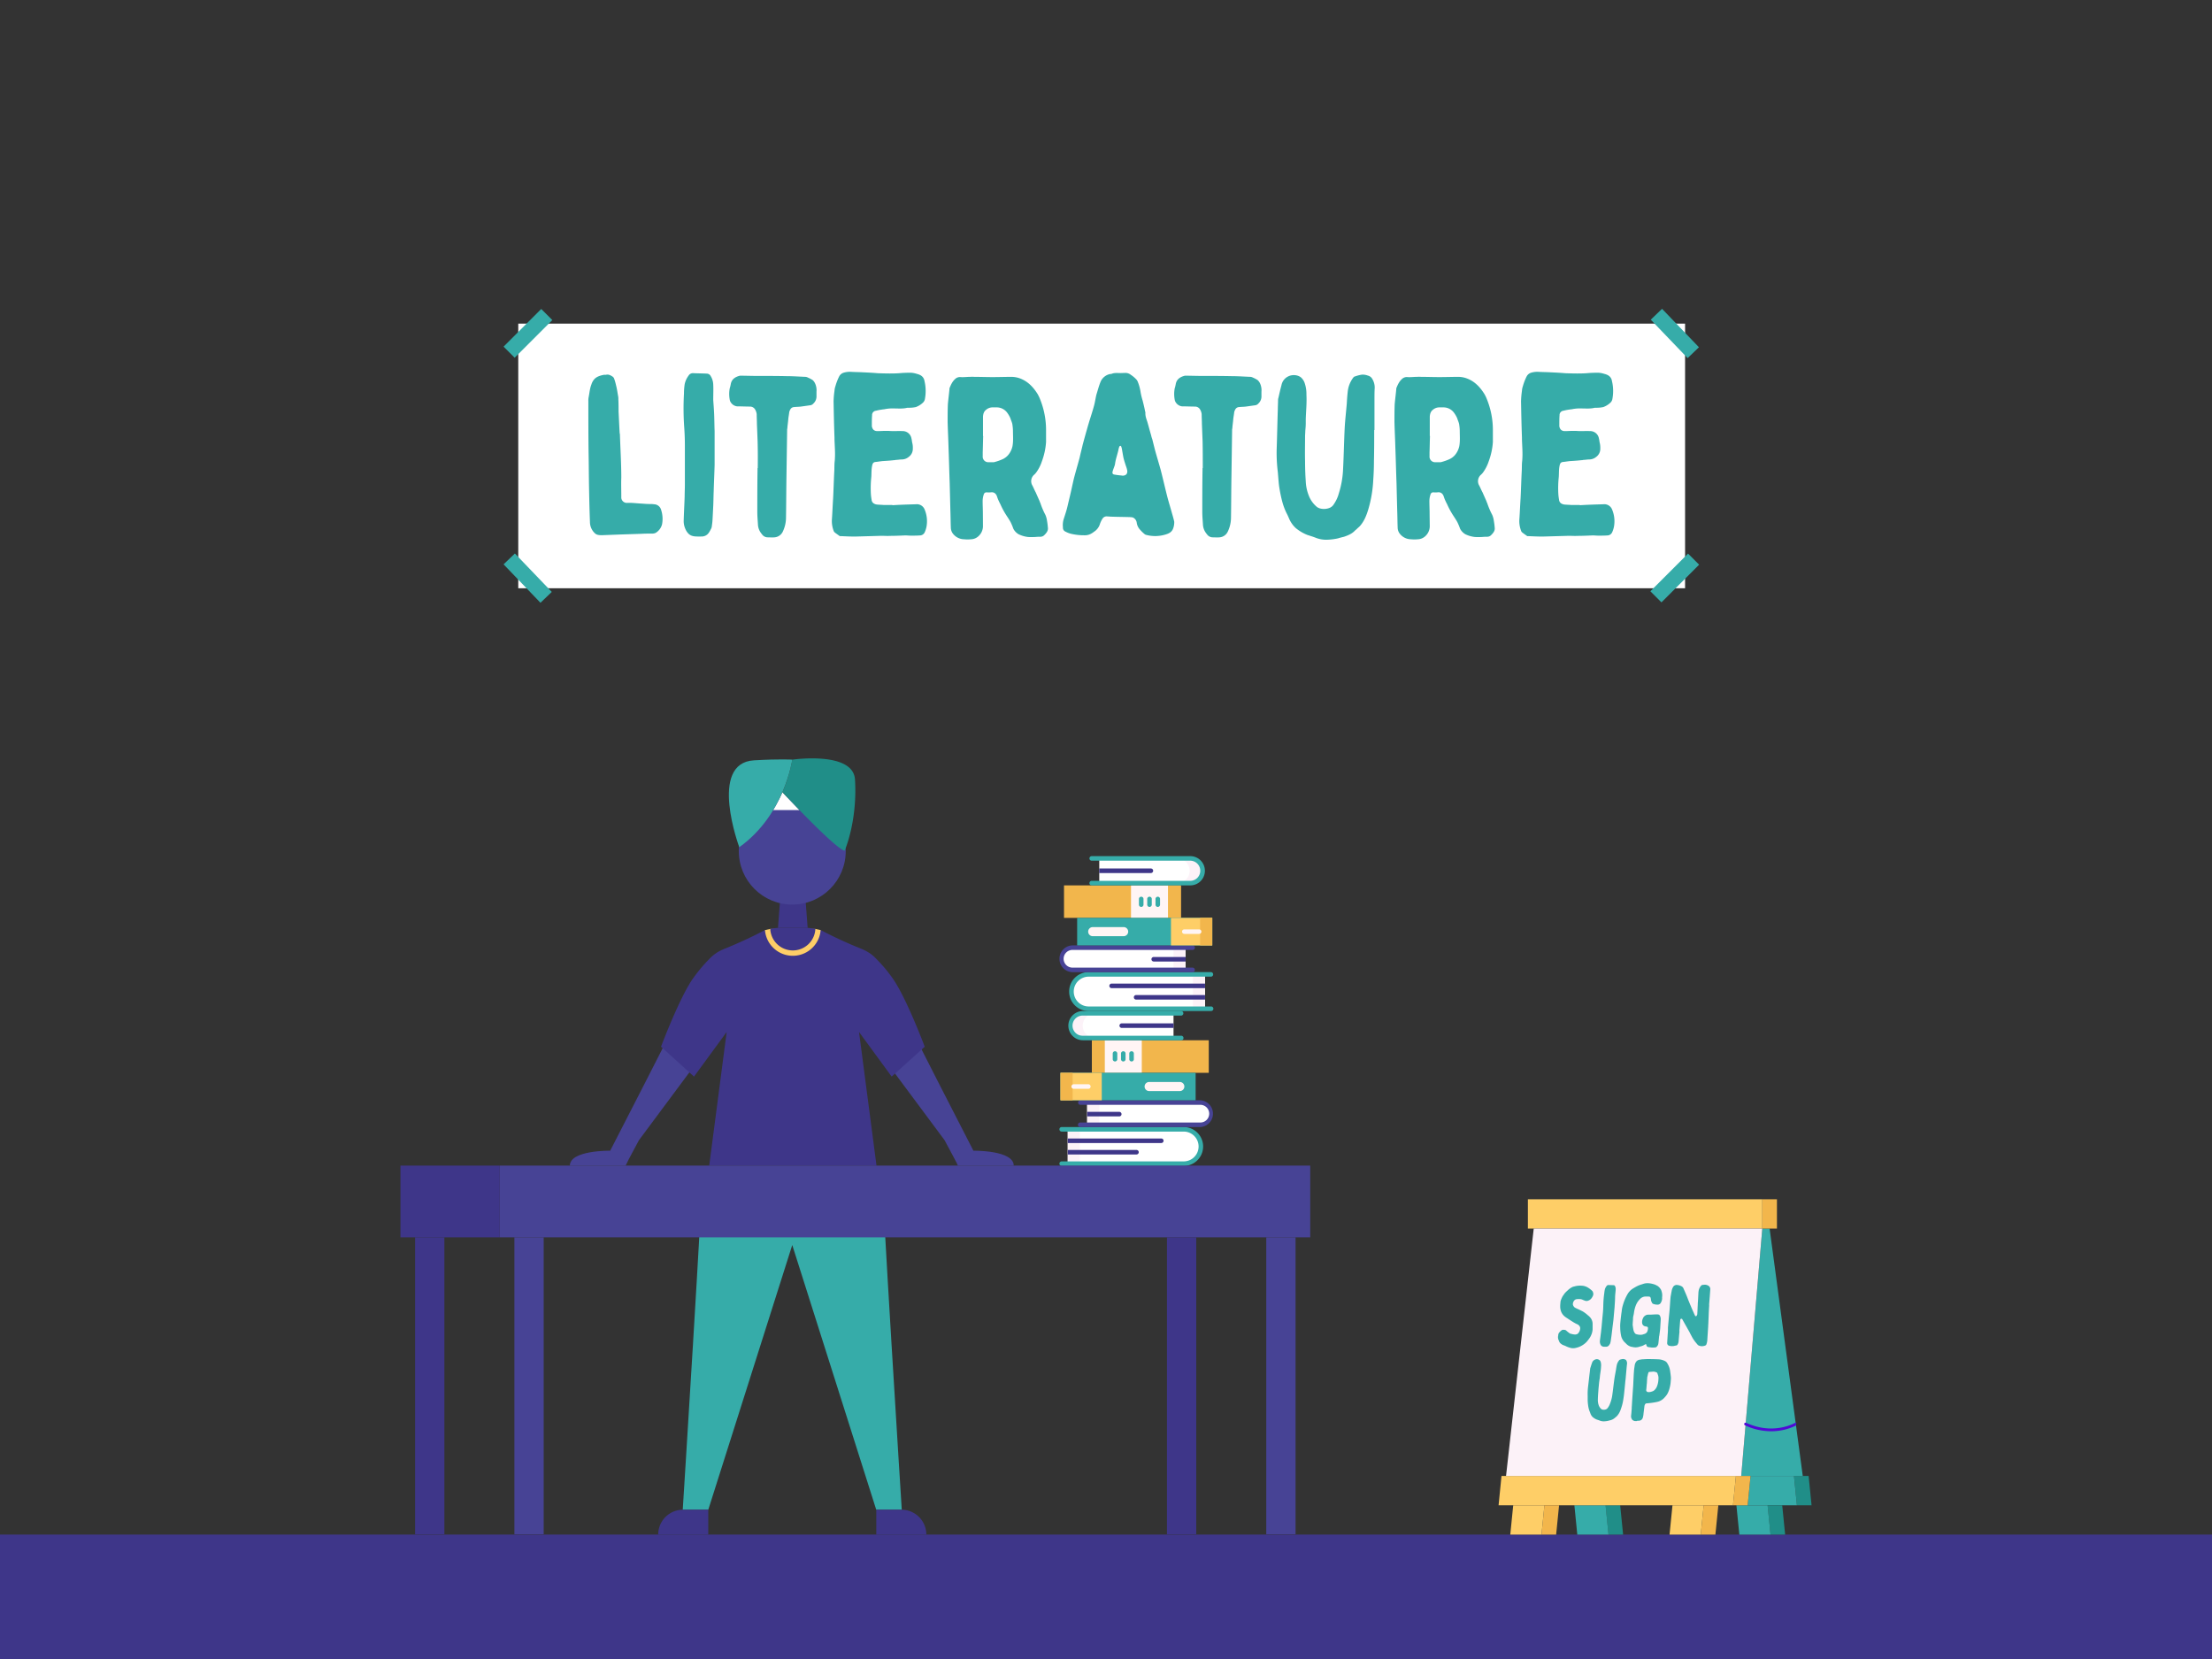 <svg xmlns="http://www.w3.org/2000/svg" viewBox="0 0 1600 1200"><rect x="0" y="0" width="1600" height="1200" fill="#333333" stroke="none"/><defs><style>.cls-1{fill:#3e3689;}.cls-2{fill:#474395;}.cls-3{fill:#36aca9;}.cls-4{fill:#fece67;}.cls-5{fill:#fff;}.cls-6{fill:#208e88;}.cls-7{fill:#f2b64c;}.cls-8{fill:#fff5f5;}.cls-9{fill:#fcf2f8;}.cls-10{fill:#4f09d6;}</style></defs><g id="Anime"><rect class="cls-1" y="1110" width="1600" height="90"/></g><g id="Blacksmithing"><path class="cls-2" d="M435.69,843.14h16.83c.57-1.29,1.32-2.81,2.28-4.61l7.37-13.8L500,773.85s-2.61-9.87-4.23-10.76S480,756.88,480,756.88s-24.68,48.52-38.63,75.46c0,0-29.17-.49-29.17,10.8Z"/><path class="cls-2" d="M709.73,843.14H692.89c-.57-1.29-1.31-2.81-2.28-4.61l-7.37-13.8-37.83-50.88s2.61-9.87,4.23-10.76,15.83-6.21,15.83-6.21,24.67,48.52,38.62,75.46c0,0,29.18-.49,29.18,10.8Z"/><path class="cls-3" d="M573.06,845.07H508.14c.71,9.63-14.29,246.93-14.29,246.93h18.48l60.73-191.44L633.8,1092h18.47s-15-237.3-14.28-246.93Z"/><path class="cls-1" d="M494.09,1092h18.23a0,0,0,0,1,0,0v18a0,0,0,0,1,0,0H476.09a0,0,0,0,1,0,0v0A18,18,0,0,1,494.09,1092Z"/><path class="cls-1" d="M633.8,1092H670a0,0,0,0,1,0,0v18a0,0,0,0,1,0,0H651.8a18,18,0,0,1-18-18v0A0,0,0,0,1,633.8,1092Z" transform="translate(1303.84 2202.01) rotate(-180)"/><path class="cls-1" d="M634,843.14l-12.64-96.67,23.61,32.26,23.91-21.61s-13.6-36.25-23.51-49.89a106.91,106.91,0,0,0-11.45-13.58,26.61,26.61,0,0,0-4.58-4l-.25-.17a32.86,32.86,0,0,0-6.08-3.2,313.72,313.72,0,0,1-29.35-13.54H553.32A313.72,313.72,0,0,1,524,686.3a33.46,33.46,0,0,0-6.08,3.19h0l-.28.2a26.68,26.68,0,0,0-4.55,3.95,108.65,108.65,0,0,0-11.46,13.59c-9.9,13.64-23.5,49.89-23.5,49.89L502,778.73l23.62-32.26L513,843.14Z"/><path class="cls-4" d="M557.15,671.91l-3.83.85h0a20.21,20.21,0,0,0,40.29,0l-3.84-.84Z"/><polygon class="cls-1" points="584.19 671.13 562.74 671.13 564.35 649.68 582.58 649.68 584.19 671.13"/><circle class="cls-2" cx="573.07" cy="615.63" r="38.68"/><path class="cls-1" d="M573.46,687.48a16.33,16.33,0,0,0,16.31-15.56c-2.49-.51-5.58-.79-5.58-.79H562.74s-3.09.27-5.59.78A16.34,16.34,0,0,0,573.46,687.48Z"/><path class="cls-5" d="M565.93,573a108.52,108.52,0,0,1-6.65,12.93h19C572.94,580.45,568.38,575.62,565.93,573Z"/><path class="cls-6" d="M618.44,563.89c-1.28-20.8-45.37-14.41-45.37-14.41A100.69,100.69,0,0,1,565.93,573c8,8.55,38.54,40.72,45,42.36C611,615.37,620.29,594,618.44,563.89Z"/><path class="cls-3" d="M573.07,549.48s-5.53,39.94-38.33,63.32c0,0-22.63-60.91,10.62-62.83C564.4,548.87,573.07,549.48,573.07,549.48Z"/><path class="cls-7" d="M874.34,776H789.82V752.45h84.52Z"/><path class="cls-7" d="M799.25,776h-9.43V752.45h9.43Z"/><path class="cls-8" d="M825.88,776H799.14V752.45h26.74Z"/><path class="cls-5" d="M772.32,816.86h83.87a12.42,12.42,0,1,1,0,24.84H772.32Z"/><path class="cls-9" d="M781.09,841.7h-8.77V816.86h8.77Z"/><path class="cls-3" d="M766.3,841.7a1.63,1.63,0,0,1,1.64-1.64h88.25a10.78,10.78,0,0,0,0-21.56H767.94a1.64,1.64,0,0,1,0-3.28h88.25a14.06,14.06,0,1,1,0,28.12H767.94A1.63,1.63,0,0,1,766.3,841.7Z"/><path class="cls-1" d="M772.32,823.5H840a1.64,1.64,0,0,1,0,3.28H772.32Z"/><path class="cls-1" d="M772.32,831.78h49.73a1.64,1.64,0,1,1,0,3.28H772.32Z"/><path class="cls-5" d="M786.38,813.58V797.51H868a8,8,0,1,1,0,16.07Z"/><path class="cls-9" d="M795.15,813.58h-8.77V797.51h8.77Z"/><path class="cls-2" d="M779.71,813.58a1.64,1.64,0,0,1,1.64-1.64H868a6.4,6.4,0,1,0,0-12.79H781.35a1.65,1.65,0,0,1,0-3.29H868a9.69,9.69,0,0,1,0,19.37H781.35A1.65,1.65,0,0,1,779.71,813.58Z"/><path class="cls-1" d="M786.38,804.24h23.08a1.65,1.65,0,1,1,0,3.29H786.38Z"/><path class="cls-5" d="M848.84,750.81h-65.5a8.93,8.93,0,0,1,0-17.86h65.5Z"/><path class="cls-9" d="M783.34,733a8.93,8.93,0,0,0,0,17.86h8.76a8.93,8.93,0,0,1,0-17.86Z"/><path class="cls-3" d="M783.34,752.45a10.57,10.57,0,0,1,0-21.14h71.09a1.65,1.65,0,0,1,0,3.29H783.34a7.29,7.29,0,1,0,0,14.57h71.09a1.64,1.64,0,1,1,0,3.28Z"/><path class="cls-3" d="M864.83,795.86H767.1V776h97.73Z"/><path class="cls-4" d="M796.94,795.86H767.1V776h29.84Z"/><path class="cls-7" d="M775.87,795.86H767.1V776h8.77Z"/><path class="cls-8" d="M827.92,785.92a3.29,3.29,0,0,1,3.29-3.29h22.36a3.29,3.29,0,0,1,0,6.57H831.21A3.28,3.28,0,0,1,827.92,785.92Z"/><path class="cls-8" d="M775,785.92a1.65,1.65,0,0,1,1.65-1.65h10.7a1.65,1.65,0,0,1,0,3.29H776.6A1.65,1.65,0,0,1,775,785.92Z"/><path class="cls-3" d="M804.87,766.26v-4.09a1.65,1.65,0,1,1,3.29,0v4.09a1.65,1.65,0,0,1-3.29,0Z"/><path class="cls-3" d="M810.86,766.26v-4.09a1.65,1.65,0,1,1,3.29,0v4.09a1.65,1.65,0,0,1-3.29,0Z"/><path class="cls-3" d="M816.85,766.26v-4.09a1.65,1.65,0,1,1,3.29,0v4.09a1.65,1.65,0,0,1-3.29,0Z"/><path class="cls-1" d="M848.89,743.52H811.38a1.64,1.64,0,0,1,0-3.28h37.51Z"/><path class="cls-7" d="M769.63,663.93h84.52V640.42H769.63Z"/><path class="cls-7" d="M844.72,663.93h9.43V640.42h-9.43Z"/><path class="cls-8" d="M818.09,663.93h26.74V640.42H818.09Z"/><path class="cls-5" d="M871.65,704.82H787.78a12.42,12.42,0,0,0,0,24.84h83.87Z"/><path class="cls-9" d="M862.88,729.66h8.77V704.82h-8.77Z"/><path class="cls-3" d="M877.67,729.66A1.64,1.64,0,0,0,876,728H787.78a10.78,10.78,0,1,1,0-21.55H876a1.65,1.65,0,0,0,0-3.29H787.78a14.07,14.07,0,1,0,0,28.13H876A1.64,1.64,0,0,0,877.67,729.66Z"/><path class="cls-1" d="M871.65,711.46H803.94a1.65,1.65,0,0,0,0,3.29h67.71Z"/><path class="cls-1" d="M871.65,719.74H821.92a1.65,1.65,0,1,0,0,3.29h49.73Z"/><path class="cls-5" d="M857.59,701.55V685.47H776a8,8,0,0,0,0,16.08Z"/><path class="cls-9" d="M848.82,701.55h8.77V685.47h-8.77Z"/><path class="cls-2" d="M864.26,701.55a1.64,1.64,0,0,0-1.64-1.65H776a6.4,6.4,0,1,1,0-12.79h86.64a1.64,1.64,0,1,0,0-3.28H776a9.68,9.68,0,1,0,0,19.36h86.64A1.64,1.64,0,0,0,864.26,701.55Z"/><path class="cls-1" d="M857.59,692.21H834.51a1.64,1.64,0,1,0,0,3.28h23.08Z"/><path class="cls-5" d="M795.13,638.77h65.5a8.93,8.93,0,1,0,0-17.85h-65.5Z"/><path class="cls-9" d="M860.63,620.92a8.93,8.93,0,1,1,0,17.85h-8.76a8.93,8.93,0,0,0,0-17.85Z"/><path class="cls-3" d="M860.63,640.42a10.58,10.58,0,1,0,0-21.15H789.54a1.65,1.65,0,0,0,0,3.29h71.09a7.29,7.29,0,1,1,0,14.57H789.54a1.65,1.65,0,0,0,0,3.29Z"/><path class="cls-3" d="M779.14,683.83h97.73v-19.9H779.14Z"/><path class="cls-4" d="M847,683.83h29.84v-19.9H847Z"/><path class="cls-7" d="M868.1,683.83h8.77v-19.9H868.1Z"/><path class="cls-8" d="M816.05,673.88a3.29,3.29,0,0,0-3.29-3.29H790.4a3.29,3.29,0,0,0,0,6.58h22.36A3.29,3.29,0,0,0,816.05,673.88Z"/><path class="cls-8" d="M869,673.88a1.64,1.64,0,0,0-1.65-1.64h-10.7a1.64,1.64,0,0,0,0,3.28h10.7A1.64,1.64,0,0,0,869,673.88Z"/><path class="cls-3" d="M839.1,654.22v-4.09a1.65,1.65,0,0,0-3.29,0v4.09a1.65,1.65,0,1,0,3.29,0Z"/><path class="cls-3" d="M833.11,654.22v-4.09a1.65,1.65,0,0,0-3.29,0v4.09a1.65,1.65,0,1,0,3.29,0Z"/><path class="cls-3" d="M827.12,654.22v-4.09a1.65,1.65,0,0,0-3.29,0v4.09a1.65,1.65,0,1,0,3.29,0Z"/><path class="cls-1" d="M795.08,631.49h37.51a1.65,1.65,0,0,0,0-3.29H795.08Z"/><rect class="cls-2" x="372.08" y="894.99" width="21.19" height="214.78"/><rect class="cls-2" x="915.92" y="894.99" width="21.19" height="214.78"/><rect class="cls-2" x="361.48" y="843.11" width="586.24" height="51.88"/><rect class="cls-1" x="300.25" y="894.99" width="21.19" height="214.78"/><rect class="cls-1" x="844.09" y="894.99" width="21.19" height="214.78"/><rect class="cls-1" x="289.65" y="843.11" width="71.83" height="51.88"/><rect class="cls-5" x="374.87" y="234.09" width="843.99" height="191.41"/><rect class="cls-3" x="362.62" y="235.48" width="38.53" height="11.34" transform="translate(-58.67 340.64) rotate(-45)"/><rect class="cls-3" x="1192.15" y="412.48" width="38.53" height="11.34" transform="translate(59.11 978.99) rotate(-45)"/><rect class="cls-3" x="1205.75" y="221.88" width="11.34" height="38.53" transform="translate(170.43 905.99) rotate(-43.82)"/><rect class="cls-3" x="376.02" y="398.88" width="11.34" height="38.53" transform="translate(-183.23 380.76) rotate(-43.82)"/><polygon class="cls-6" points="1299.75 1088.81 1310.35 1088.81 1308.23 1067.61 1297.63 1067.61 1299.75 1088.81"/><polygon class="cls-3" points="1264.12 1088.81 1299.75 1088.81 1297.63 1067.61 1266.23 1067.61 1264.12 1088.81"/><polygon class="cls-3" points="1280.01 888.66 1303.99 1067.61 1259.47 1067.61 1274.71 888.66 1280.01 888.66"/><polygon class="cls-6" points="1291.24 1110 1280.65 1110 1278.53 1088.81 1289.12 1088.81 1291.24 1110"/><polygon class="cls-3" points="1280.68 1110 1258.11 1110 1255.99 1088.81 1278.56 1088.81 1280.68 1110"/><polygon class="cls-6" points="1174.04 1110 1163.44 1110 1161.32 1088.81 1171.92 1088.81 1174.04 1110"/><polygon class="cls-3" points="1163.48 1110 1140.9 1110 1138.79 1088.81 1161.36 1088.81 1163.48 1110"/><rect class="cls-7" x="1274.71" y="867.46" width="10.6" height="21.19" transform="translate(2560.02 1756.12) rotate(-180)"/><rect class="cls-4" x="1105.15" y="867.46" width="169.56" height="21.19" transform="translate(2379.87 1756.12) rotate(-180)"/><polygon class="cls-7" points="1253.52 1088.81 1264.12 1088.81 1266.23 1067.61 1255.64 1067.61 1253.52 1088.81"/><polygon class="cls-4" points="1083.96 1088.81 1253.52 1088.81 1255.64 1067.61 1086.08 1067.61 1083.96 1088.81"/><polygon class="cls-7" points="1230.2 1110 1240.8 1110 1242.92 1088.81 1232.32 1088.81 1230.2 1110"/><polygon class="cls-4" points="1207.63 1110 1230.2 1110 1232.32 1088.81 1209.75 1088.81 1207.63 1110"/><polygon class="cls-7" points="1115.01 1110 1125.6 1110 1127.72 1088.81 1117.13 1088.81 1115.01 1110"/><polygon class="cls-4" points="1092.43 1110 1115.01 1110 1117.13 1088.81 1094.55 1088.81 1092.43 1110"/><polygon class="cls-9" points="1274.71 888.66 1259.47 1067.61 1089.36 1067.61 1109.39 888.66 1274.71 888.66"/><path class="cls-10" d="M1281.13,1035.27a45.13,45.13,0,0,1-18.93-4.3,1,1,0,0,1-.49-1.33,1,1,0,0,1,1.32-.49c16.82,7.72,30.26,2.68,35.26.15a1.19,1.19,0,0,1,1.21-.13l-1,1.76.48-.87.37.92-.21.11A40.66,40.66,0,0,1,1281.13,1035.27Z"/><path class="cls-3" d="M1127.11,965.87a3.09,3.09,0,0,1,.82-2.13,8.53,8.53,0,0,1,1.9-1.69,3.49,3.49,0,0,1,.45-.18,11.81,11.81,0,0,1,1.43.06,2.12,2.12,0,0,1,1.32.62,20.45,20.45,0,0,0,2.4,1.88,1.21,1.21,0,0,0,.29.19c.67.19,1.35.31,2,.5.31.06.68.06,1,.12a3.49,3.49,0,0,0,2.55-.56c.13-.06.21-.19.35-.37a5.56,5.56,0,0,0,1.36-3.44,2.54,2.54,0,0,0-.58-1.82,4.08,4.08,0,0,0-1.4-1.12,26.36,26.36,0,0,1-3.94-2.19c-1.24-.75-2.42-1.56-3.66-2.37a14.23,14.23,0,0,1-2.05-1.51,9,9,0,0,1-1.95-2.68,10.41,10.41,0,0,1-.86-4.44c0-1.06.13-2.13.22-3.19,0-.06,0-.12,0-.19a18.17,18.17,0,0,1,1.44-3.56c.44-.75,1-1.38,1.44-2.13a18.8,18.8,0,0,1,2.19-2.18,13.17,13.17,0,0,1,3.09-2.32,4.42,4.42,0,0,1,1.23-.5c.7-.18,1.41-.37,2.1-.5a16,16,0,0,1,5.44,0,10.28,10.28,0,0,1,2.6,1,17.52,17.52,0,0,1,2.65,1.88,6.86,6.86,0,0,1,1,1c.06.06.11.19.17.25s.09.31.14.5a2.89,2.89,0,0,1,0,2.31,1,1,0,0,1-.23.56,9,9,0,0,1-.74,1.25,5,5,0,0,1-1.89,1.63c-.07,0-.13.06-.2.06a3.25,3.25,0,0,1-2.94.13,13.61,13.61,0,0,1-1.45-.57,5,5,0,0,0-1.9-.5,16.84,16.84,0,0,0-2.57.07,2.65,2.65,0,0,0-1.72,1.06,4,4,0,0,0-.9,2.44.78.78,0,0,0,0,.37,3.8,3.8,0,0,0,1.49,2.25c.54.25,1.07.57,1.68.82,1.32.56,2.7,1.25,4,1.93a24,24,0,0,1,3.81,2.88,5.87,5.87,0,0,1,1,.88,7.27,7.27,0,0,1,2.29,5.18c0,1.32,0,2.69,0,4.07a12.81,12.81,0,0,1-1.74,5.5,16.27,16.27,0,0,1-1.5,2.12,12.41,12.41,0,0,1-2.62,2.75,15.15,15.15,0,0,1-6.39,3,7.57,7.57,0,0,1-4.29-.18,16.15,16.15,0,0,1-2.9-1.13c-.72-.37-1.45-.56-2.18-.87a2.49,2.49,0,0,1-.53-.32c-.12-.06-.23-.18-.35-.25a4.16,4.16,0,0,1-1.76-2.06c0-.06,0-.12,0-.19a5.22,5.22,0,0,1-.67-3.81C1127.09,966.12,1127.1,966,1127.11,965.87Z"/><path class="cls-3" d="M1168.16,940.8c-.08,1.56-.21,3.06-.28,4.56-.28,3.07-.54,6.07-.82,9.13-.27,2.38-.61,4.75-.88,7.19-.18,1.31-.31,2.69-.49,4.06s-.34,2.44-.52,3.69a15.43,15.43,0,0,1-.34,1.75,2.22,2.22,0,0,1-.4,1,7,7,0,0,1-.58.88,2.52,2.52,0,0,1-2.15,1.06,7.88,7.88,0,0,1-1.19,0,3,3,0,0,1-2.25-.75,3.44,3.44,0,0,1-.7-1.19,5.11,5.11,0,0,1-.27-2.62c.26-2.19.57-4.32.82-6.44.09-1.07.25-2.13.34-3.13.32-3.62.64-7.19,1-10.75.15-1.69.23-3.38.26-5.06a73.79,73.79,0,0,1,.74-9.07,17.51,17.51,0,0,1,.42-2.56,6.33,6.33,0,0,1,1.27-2.38,1.51,1.51,0,0,1,1.31-.69c1.25.07,2.5.07,3.74.13a1.09,1.09,0,0,1,1,.69,4.48,4.48,0,0,1,.48,2.37c-.05,1.25-.22,2.44-.37,4.19C1168.23,937.8,1168.23,939.3,1168.16,940.8Z"/><path class="cls-3" d="M1197.9,950.74a7.46,7.46,0,0,1,1.62.06,1.74,1.74,0,0,1,1.06.75,5.31,5.31,0,0,1,.67,2.94c-.13,2.19-.26,4.31-.39,6.5-.14,1.63-.41,3.25-.62,4.88a5.49,5.49,0,0,1-.21.94c0,.62-.11,1.25-.16,1.87-.1,1.06-.19,2.13-.35,3.19a3.93,3.93,0,0,1-1.33,2.37,1.27,1.27,0,0,1-.91.38,14.64,14.64,0,0,1-2.88.06c-.74-.12-1.42-.19-2.16-.31s-1-.56-1.29-1c-.12-.06,0-.31,0-.44,0-.5-.44-.75-1-.5,0,.06-.07.06-.07.06a9.89,9.89,0,0,1-3.44,1.44l-.58.19a8.92,8.92,0,0,1-4.77.25,6,6,0,0,0-1.11-.19,7.88,7.88,0,0,1-3.68-2.19c-.34-.37-.69-.68-1.09-1.06a9.49,9.49,0,0,1-2.72-5.25,29.58,29.58,0,0,1-.54-5.25,27.15,27.15,0,0,1,.09-3.81c.17-1.88.4-3.82.63-5.69.09-.94.3-1.88.38-2.82a21.9,21.9,0,0,1,.79-3.93,34.94,34.94,0,0,1,3.18-7.69,11.85,11.85,0,0,1,3.28-3.88c.74-.56,1.59-1,2.38-1.5.46-.25.86-.5,1.38-.75a20.69,20.69,0,0,1,3.82-1.44,5.63,5.63,0,0,1,.71-.25,9.85,9.85,0,0,1,4.22-.44,17.22,17.22,0,0,1,4,.88,1.3,1.3,0,0,1,.48.19,16.41,16.41,0,0,1,1.91,1c.41.31.76.69,1.16,1.06.23.25.39.56.62.81a4.58,4.58,0,0,1,.84,1.75,9.21,9.21,0,0,1,.45,4.13c0,.37-.08.81,0,1.19a6.47,6.47,0,0,1-.81,2.81,2.58,2.58,0,0,1-2.27,1.63,8.64,8.64,0,0,1-3.09-.44,1.88,1.88,0,0,1-1.22-1,5.65,5.65,0,0,0-.31-.69,3.47,3.47,0,0,1-.38-1.38,6.08,6.08,0,0,0-.3-1.56,1.18,1.18,0,0,0-1.18-.75,17.49,17.49,0,0,0-3.07,0,5.63,5.63,0,0,0-2.92,1.31,13.64,13.64,0,0,0-3.53,5.19,22.78,22.78,0,0,0-1.24,4.82,24.41,24.41,0,0,1-.58,3,10.19,10.19,0,0,0-.17,1.94c0,.12,0,.18,0,.31-.09,1-.18,2.06-.21,3.06a3.57,3.57,0,0,0,0,1.13c.15,1.12.3,2.18.52,3.31a5.62,5.62,0,0,0,1.09,2.44,1.86,1.86,0,0,0,1,.68,10.56,10.56,0,0,0,3.15.44,5.71,5.71,0,0,0,2-.37c.13-.07.19-.07.32-.13a3.33,3.33,0,0,0,2.18-1.37.88.88,0,0,0,.22-.32,6.66,6.66,0,0,0,.55-2.62c0-.69-.35-1-1-1.13a6.3,6.3,0,0,1-1.53-.31,2.73,2.73,0,0,1-1.64-1.94,5.72,5.72,0,0,1,.35-3.25,4.59,4.59,0,0,1,1.24-2,4.44,4.44,0,0,1,2-1.06,17.08,17.08,0,0,1,2.56-.06C1195.26,950.86,1196.59,950.74,1197.9,950.74Z"/><path class="cls-3" d="M1214.15,970.49a5.15,5.15,0,0,1-.82,2.19,1,1,0,0,1-.67.5c-.64.13-1.34.25-2,.44a9.36,9.36,0,0,1-3-.13,2,2,0,0,1-1.74-2.25c.15-2.37.29-4.68.44-7.06.09-.94.1-1.81.12-2.75,0-.44,0-.88,0-1.25.32-3.56.63-7.13,1-10.69s.52-7.31.85-10.94c.07-.88.27-1.69.41-2.56s.34-1.69.47-2.5a8.41,8.41,0,0,1,.91-2.44,2.88,2.88,0,0,1,2.14-1.57,1,1,0,0,1,.44-.06,8.59,8.59,0,0,1,3.54.94,3.12,3.12,0,0,1,1.53,1.75c.63,1.44,1.25,2.81,1.82,4.19.52,1.19,1,2.44,1.43,3.62l1.08,2.63c.3.75.61,1.5.93,2.19.61,1.56,1.29,3.06,2,4.62.31.75.68,1.5,1,2.25a.73.73,0,0,0,.41.38.65.65,0,0,0,.84-.38,2.12,2.12,0,0,0,.43-1.31c.13-2.19.2-4.37.33-6.56,0-1.25.16-2.5.22-3.82.08-1.68.17-3.37.27-5.12a15.83,15.83,0,0,1,.28-1.81,8,8,0,0,1,1.36-2.69,2.12,2.12,0,0,1,1.9-.94,1,1,0,0,0,.44-.06,5.1,5.1,0,0,1,3.49.87,2.87,2.87,0,0,1,1.08,2.63c-.24,3.37-.48,6.75-.78,10.13a9,9,0,0,0,0,1.37c-.15,2.31-.29,4.63-.36,6.88s-.2,4.31-.26,6.44a15.56,15.56,0,0,0-.1,1.81c-.17,2.62-.35,5.31-.52,7.94-.07.81-.08,1.56-.14,2.31a11.44,11.44,0,0,1-.7,2.88,1.39,1.39,0,0,1-.75.68,6,6,0,0,1-4.44.13,2.71,2.71,0,0,1-1.24-.88c-.45-.56-.9-1.06-1.35-1.62a30.11,30.11,0,0,1-2.11-3l-1.61-3c-.63-1.38-1.45-2.69-2.2-4.07l-3.62-6.43a.8.8,0,0,0-.77-.5c-.38.06-.58.18-.67.56a2.38,2.38,0,0,0-.12.69c-.23,2.56-.4,5.12-.63,7.68h.13Q1214.48,966.66,1214.15,970.49Z"/><path class="cls-3" d="M1174.9,1006.59c-.15,1.75-.36,3.43-.64,5.18a36.38,36.38,0,0,1-2,7.88,13.07,13.07,0,0,1-2.79,4.75c-.28.25-.61.5-.88.75s-.41.31-.54.44a7.72,7.72,0,0,1-3.15,1.69c-.51.12-1.09.25-1.67.43a16.63,16.63,0,0,1-3.09.38,7.58,7.58,0,0,1-2.89-.5c-.73-.31-1.58-.56-2.31-.81a10.33,10.33,0,0,1-3-1.88,6.81,6.81,0,0,1-1.48-2.31,17.81,17.81,0,0,0-.66-1.75,17.16,17.16,0,0,1-.86-3,35.91,35.91,0,0,1-.47-3.82c-.06-.68-.06-1.43-.06-2.12v-2.25a43.49,43.49,0,0,1,.25-6.32c.45-3.62.83-7.25,1.28-10.94.08-.81.21-1.62.28-2.43a2.67,2.67,0,0,1,.19-.69c.35-1.13.7-2.25,1.11-3.38a3.76,3.76,0,0,1,2-2.37,3.16,3.16,0,0,1,3.7.5,3.31,3.31,0,0,1,.64,1.25,9,9,0,0,1,.21,3.25c-.07,2.25-.52,4.5-.79,6.75,0,.38-.06.69-.09,1.06-.06.69-.18,1.38-.31,2.07,0,.5-.15,1-.19,1.5-.2,2.25-.47,4.5-.6,6.75-.16,1.81-.27,3.69-.31,5.5a11.49,11.49,0,0,0,.47,3.87,6.76,6.76,0,0,0,2.09,3.26c.18.06.36.18.54.25a4.16,4.16,0,0,0,2.63-.07,2.71,2.71,0,0,0,1.34-1,10.84,10.84,0,0,0,1.64-2.94,26.78,26.78,0,0,0,1.79-6.87c.52-3.75.91-7.44,1.44-11.19.31-2.19.75-4.31,1.14-6.5.15-1.07.31-2.13.53-3.19a8.52,8.52,0,0,1,1.92-4c.13-.13.27-.25.39-.25a10.18,10.18,0,0,1,2-.5,3.69,3.69,0,0,1,1.6.25,1.65,1.65,0,0,1,1.11.87,4.23,4.23,0,0,1,.46,2.5c-.15,1-.23,1.94-.32,2.94-.26,2.88-.51,5.69-.76,8.57h-.06C1175.47,1001,1175.22,1003.77,1174.9,1006.59Z"/><path class="cls-3" d="M1180.61,1012.77c.21-3.12.43-6.31.65-9.44.15-1.68.17-3.31.26-5,.12-2.12.19-4.25.37-6.37.06-1.38.31-2.75.5-4.13a6.34,6.34,0,0,1,.84-2.5,3.73,3.73,0,0,1,2-1.62,3.37,3.37,0,0,1,1.33-.25,6.55,6.55,0,0,1,2-.25,47.12,47.12,0,0,1,6-.13c1.57,0,3.19.06,4.74.13a11.77,11.77,0,0,1,4.71,1.12,4,4,0,0,1,2.08,1.94,13.9,13.9,0,0,1,2,5.75c.19,1.38.38,2.75.51,4.13a16,16,0,0,1-.1,2.56,24.09,24.09,0,0,1-1,5.94,16.63,16.63,0,0,1-1.28,3.25,11,11,0,0,1-1.86,2.56c-.14.19-.34.38-.48.56a9.89,9.89,0,0,1-5.21,3,52.73,52.73,0,0,1-6.14.94c-.57.06-1.14.13-1.64.13a1.31,1.31,0,0,0-.72.37,3.34,3.34,0,0,0-.72,1.75l-.69,5.63c0,.62-.18,1.31-.29,1.94a7,7,0,0,1-.35,1.12,3,3,0,0,1-2.6,1.75,4.82,4.82,0,0,1-.93,0,1.1,1.1,0,0,0-.45.13,2,2,0,0,1-1,.12,3.35,3.35,0,0,1-1.06-.12,4,4,0,0,1-1-.5c-.54-.25-.68-.82-1-1.32a4.11,4.11,0,0,1-.25-2.12c.23-1.81.32-3.56.48-5.38h-.06C1180.39,1016.59,1180.5,1014.65,1180.61,1012.77Zm10.56-12c-.13,1.5-.2,3-.4,4.5a1.39,1.39,0,0,0,1.23,1.63c.25.06.5,0,.75.06a7.67,7.67,0,0,0,2.29-.5,3.83,3.83,0,0,0,1.65-.94,7.11,7.11,0,0,0,1.8-2.62,15.22,15.22,0,0,0,1.1-5.44,6.7,6.7,0,0,0-.51-3.38,3.47,3.47,0,0,1-.15-.43,1.25,1.25,0,0,0-1-1.07,5,5,0,0,0-2.33-.44l-2.27.19c-.69,0-.88.13-1.07.82-.34,1-.5,2.06-.77,3.06a.32.32,0,0,0,0,.25c-.13,1.44-.2,2.87-.26,4.31Z"/><path class="cls-3" d="M448.23,313.28c0,.33.17.5.17.83.33,10.42,1,20.85,1,31.44-.17,4.3,0,8.77,0,13.07v1.49a4,4,0,0,0,4.3,3.64c3.48-.16,6.79.34,10.26.5,2.15.17,4.3.33,6.46.33a14.69,14.69,0,0,1,2.64.17,5.44,5.44,0,0,1,5.13,4,20.88,20.88,0,0,1,.67,10.59,10.13,10.13,0,0,1-4.64,6.12,6,6,0,0,1-2.48.5c-2.65,0-5.3,0-7.94.16l-15.23.5-13.07.5a13.89,13.89,0,0,1-2.65-.17,4.79,4.79,0,0,1-2.31-1,11.18,11.18,0,0,1-3.81-8.44c-.33-8.27-.5-16.38-.66-24.66-.17-8.44-.17-16.71-.33-25.15-.17-12.41-.17-25-.17-37.57a13.78,13.78,0,0,1,.17-2.64c.66-3.15.82-6.29,2-9.27a10.32,10.32,0,0,1,2.48-4.3c2-1.82,4.31-2.32,6.62-2.82h1.49c1.82-.49,3.31.34,4.8,1.33a3,3,0,0,1,1.16,1.65,37,37,0,0,1,1.32,4.64c.67,2.48,1,5.13,1.49,7.77a10,10,0,0,1,.17,2.32c.16,3.14.16,6.45.16,8.94C447.74,303.35,447.9,308.32,448.23,313.28Z"/><path class="cls-3" d="M516.57,299.88c.17,4.13.17,8.11.33,12.08v24.16c-.16,6.29-.49,12.58-.66,19-.16,3.47-.16,7.11-.33,10.76-.16,3.31-.33,6.45-.5,9.76a42.77,42.77,0,0,1-.49,4.63,5.47,5.47,0,0,1-.83,2.65,17.1,17.1,0,0,1-1.32,2.32,6.1,6.1,0,0,1-5.46,2.81,19.49,19.49,0,0,1-3.15,0c-2.15,0-4.47-.33-6.12-2a10.3,10.3,0,0,1-2.15-3.14,14.12,14.12,0,0,1-1.33-6.95c.17-5.79.5-11.42.67-17,0-2.82.16-5.63.16-8.28V322.22q0-6.71-.49-13.41a192.25,192.25,0,0,1-.17-24,47,47,0,0,1,.5-6.79,15.39,15.39,0,0,1,2.81-6.28,3.62,3.62,0,0,1,3.31-1.82c3.31.16,6.62.16,9.93.33a3.23,3.23,0,0,1,2.81,1.82,12.49,12.49,0,0,1,1.82,6.29c.17,3.31,0,6.45,0,11.08C516.08,291.93,516.41,295.91,516.57,299.88Z"/><path class="cls-3" d="M548,319.24c-.16-4.3-.33-8.61-.5-12.74,0-2.32-.16-4.64-.16-6.95a8.77,8.77,0,0,0-1.32-3.64,4.22,4.22,0,0,0-3.31-1.82c-3.15,0-6.29-.17-9.6-.17a6.3,6.3,0,0,1-5.13-4.14,22.46,22.46,0,0,1-.17-8.77,27.3,27.3,0,0,0,.83-3.47c.66-3.15,3-4.8,6-5.63a2.53,2.53,0,0,1,1.16-.16c3.64,0,7.44.16,11.25.16,7.44,0,14.89,0,22.34.17,4.3,0,8.6.33,12.91.49a4.4,4.4,0,0,1,2,.5,23.84,23.84,0,0,1,3.48,1.82,7.34,7.34,0,0,1,1.65,2.15,11.88,11.88,0,0,1,1.16,6.29v3a7,7,0,0,1-2.32,5.62,3.43,3.43,0,0,1-2,1.16l-7.12,1c-1.49.16-3.14.16-4.63.33a3.26,3.26,0,0,0-3,2,5.86,5.86,0,0,0-.66,1.82c-.17,1.66-.5,3.15-.66,4.8-.17,2.15-.5,4.3-.67,6.29a2.15,2.15,0,0,1-.16,1c-.17,11.26-.33,22.67-.5,34.09-.16,9.93-.16,20-.33,30a23.7,23.7,0,0,1-2.32,10.09,7.19,7.19,0,0,1-6,4.14c-1.66.16-3.31,0-5.13,0a5,5,0,0,1-4-2.32,11.42,11.42,0,0,1-2.82-6.45c-.16-3.15-.49-6.29-.49-9.6,0-9.93,0-20,.16-30.12V338.6h.17C548.18,332.15,548.18,325.69,548,319.24Z"/><path class="cls-3" d="M662.52,364.75a6,6,0,0,1,6.29,3.8,21.86,21.86,0,0,1,1.32,12.58,18.14,18.14,0,0,1-1.32,4,3.86,3.86,0,0,1-3.14,2.15c-2.32.17-4.47.17-6.79.17-1.32,0-2.65-.17-4.14-.17-3.64.17-7.44.33-11.08.33-2.65.17-5.13-.16-7.61,0l-17.55.5c-3.47,0-7-.17-10.42-.33h-.66c-1.33-1-2.65-1.82-3.81-2.81a2.72,2.72,0,0,1-.66-1.16,19.57,19.57,0,0,1-1.16-8.77c.33-5,.5-9.77.83-14.57.33-6.45.49-12.9.83-19.36.16-2.48,0-5.13.33-7.61.49-5.29,0-10.59-.17-15.72v-1.32c-.33-8.77-.5-17.38-.66-26.15a62,62,0,0,1,.66-7.61,11.79,11.79,0,0,1,.66-3.31,38.6,38.6,0,0,1,2.82-7.28,5.49,5.49,0,0,1,3-2.48,15.52,15.52,0,0,1,5.46-.67c2.81.17,5.62.17,8.44.33,3.64.17,7.28.34,10.92.67,5.13.16,10.26.33,15.39,0a80.78,80.78,0,0,1,8.93-.33,16.9,16.9,0,0,1,4,.82,9.76,9.76,0,0,1,2.32.83,5.66,5.66,0,0,1,3.15,4.3,31.06,31.06,0,0,1,.33,12.91,4.73,4.73,0,0,1-1.49,2.81,14.75,14.75,0,0,1-5.13,3.15,22.58,22.58,0,0,1-4.8.49h-1.33c-3.14.83-6.45.5-9.76.5a28.08,28.08,0,0,0-6.45.5c-.66.16-1.49.16-2.32.33a36.05,36.05,0,0,0-4.14.82,3.12,3.12,0,0,0-2.81,3.31c-.17,2.16-.17,4.31-.17,6.46v1.49c.34,1.65,1,2.81,2.65,3.31a5.32,5.32,0,0,0,1.66.16c1.82,0,3.8-.16,5.62-.16h2c3.47.33,7,0,10.26.16a6.42,6.42,0,0,1,6.45,5.3c.33,1.16.33,2.31.66,3.47a14.5,14.5,0,0,1,.34,3.81,7.18,7.18,0,0,1-3,6.12,8,8,0,0,1-5,1.82c-1.49,0-3,.33-4.47.33a2,2,0,0,1-1,.17c-2.81.33-5.62.5-8.27.66-1.82.17-3.64.5-5.3.66-1.49.17-2,1-2.31,2.32-.67,2.81-.5,5.63-.67,8.44a77.16,77.16,0,0,0-.33,12.25,34.21,34.21,0,0,0,.5,4.13c.16,2.32,1.82,3.31,3.81,3.64,1.65.17,3.3.17,5,.33h6.29v.17C651.1,365.08,656.9,364.91,662.52,364.75Z"/><path class="cls-3" d="M711,380.63a9.78,9.78,0,0,1-3.15,7.12,8.24,8.24,0,0,1-5.46,2.32,25.69,25.69,0,0,1-5,0,10.33,10.33,0,0,1-7.62-3.48,7.4,7.4,0,0,1-2-4.8c-.17-4.14-.17-8.27-.33-12.41-.17-6.62-.33-13.4-.5-20-.33-8.44-.49-16.72-.83-25.16-.16-6.28-.49-12.57-.66-18.86,0-4.3,0-8.61.17-12.91.33-3.8.83-7.45,1.16-11.09v-.49c1-2.48,2-4.8,4-6.62a5,5,0,0,1,4.13-1.49c2.32.16,4.47-.17,6.62-.17a22.82,22.82,0,0,1,3.31,0c4.47,0,8.77.17,13.08.17,4.63,0,9.26-.17,13.73-.17a18.59,18.59,0,0,1,5.3.83c6.12,2,10.26,6.29,13.57,11.58a29.12,29.12,0,0,1,1.82,3.81,59.53,59.53,0,0,1,4.3,22.18v8.77a49.87,49.87,0,0,1-3,13.9,28.91,28.91,0,0,1-4.14,8.11,10.34,10.34,0,0,1-1.32,1.48,6.16,6.16,0,0,0-1.32,8.11c.82,1.66,1.49,3.31,2.31,4.8,1,2.32,2,4.47,3,6.79a1.26,1.26,0,0,0,.33.82,55.4,55.4,0,0,0,3.64,8.61,15.2,15.2,0,0,1,1.16,4.14,46.87,46.87,0,0,1,.66,5.13c.33,2.31-1.16,4-2.64,5.46-1.33,1.32-2.82,1.16-4.31,1.16-.82,0-1.82.16-2.64.16a42.25,42.25,0,0,1-4.64,0,21,21,0,0,1-6.95-2,9.8,9.8,0,0,1-3.8-4,43.08,43.08,0,0,0-2-4.8c-1-1.82-2.15-3.47-3.31-5.29a58.08,58.08,0,0,1-4.14-7.78,14.66,14.66,0,0,1-.82-1.65,23.7,23.7,0,0,1-1.49-3.64c-.67-2.15-2.16-3.48-4.47-3.15a19.49,19.49,0,0,1-3.15,0,2,2,0,0,0-2,1.49,15.31,15.31,0,0,0-.83,4.8c0,3,.17,6,.17,8.94Zm.16-65.2c-.16,3.81-.16,7.62-.33,11.59v3a4,4,0,0,0,4.3,4.3h3.31a2.75,2.75,0,0,0,1.16-.17,38.19,38.19,0,0,0,5.63-2,12.1,12.1,0,0,0,4-3,14.64,14.64,0,0,0,3.14-6.46c.67-3.64.33-7.44.33-11.08a31.1,31.1,0,0,0-.33-4c-.16-1.82-1-3.31-1.49-5a20.18,20.18,0,0,0-2.64-4.47,9.43,9.43,0,0,0-7.45-3.47h-3.14a7.17,7.17,0,0,0-4.47,1.82c-1.49,1.16-2,2.81-2.15,4.8v14.06Z"/><path class="cls-3" d="M813.6,269.76a6.12,6.12,0,0,1,4.31,1.32,21.65,21.65,0,0,1,4.13,3.48,6.24,6.24,0,0,1,.83,1.32,32.12,32.12,0,0,1,2.15,7.78,46.78,46.78,0,0,0,1.49,6.12c.66,2.65,1.32,5.3,1.82,8a1.21,1.21,0,0,1,.17.66c-.17,2.32.66,4.47,1.32,6.45,1,3.31,1.82,6.62,2.81,9.93a18.68,18.68,0,0,0,.83,2.81q1,4,2,7.95c1.32,4.8,2.81,9.6,4.13,14.4,1.66,6.45,3.15,13.07,4.8,19.52,1,3.81,2.15,7.45,3.15,11.09.66,2.32,1.32,4.47,1.82,6.78a13.12,13.12,0,0,1-.83,5c-1,2.65-3.31,3.64-5.63,4.3a25.46,25.46,0,0,1-14.06.17.82.82,0,0,0-.5-.17,27.54,27.54,0,0,1-3.81-3.64,9.21,9.21,0,0,1-2.31-5,4.77,4.77,0,0,0-3-3.81c-.5,0-1-.17-1.49-.17-4.63-.16-9.27-.16-13.9-.33-.83,0-1.82-.16-2.81-.16a3.5,3.5,0,0,0-3.48,1.49,18.75,18.75,0,0,0-1.82,3.64,10.3,10.3,0,0,1-4.47,6,13.45,13.45,0,0,1-2,1.33,9.35,9.35,0,0,1-4.8,1.16,41.46,41.46,0,0,1-10.1-1.16,20,20,0,0,1-4-1.66,2.91,2.91,0,0,1-1.49-2.81,14.55,14.55,0,0,1,.66-6.45c.83-2.65,1.82-5.46,2.49-8.28s1.32-5.62,2-8.44c1-4.13,1.82-8.27,2.81-12.41,1.33-5.13,2.82-10.09,4.14-15.06.66-3.14,1.49-6.12,2.15-9.1.83-3.14,1.66-6.12,2.49-9.1.66-2.15,1.15-4.14,1.82-6.29,1.32-4.47,2.81-8.77,4-13.24.66-2.48,1-5.13,1.65-7.77,1-3.15,1.82-6.46,3.15-9.6a9.54,9.54,0,0,1,6.95-5.3h.66c2.15-1,4.3-.66,6.62-.66ZM812,344.06c2.48,0,3.8-1.49,3.31-4a18.68,18.68,0,0,0-.83-2.81c-.66-2-1.32-4-1.82-6-.5-2.48-.83-4.8-1.32-7.28-.17-.33-.17-.66-.34-1-.33-.67-.82-.67-1.32,0-.16.33-.33,1-.5,1.48-.66,3.65-2.15,7.29-2.64,11.09a7.27,7.27,0,0,1-.5,1.82c-.33,1-.83,2.15-1.16,3.31-.5,1.66-.16,2.48,1.49,2.65,1.82.33,3.48.5,5.13.66Z"/><path class="cls-3" d="M869.87,319.24c-.17-4.3-.34-8.61-.5-12.74,0-2.32-.17-4.64-.17-6.95a8.63,8.63,0,0,0-1.32-3.64,4.21,4.21,0,0,0-3.31-1.82c-3.14,0-6.29-.17-9.6-.17a6.3,6.3,0,0,1-5.13-4.14,22.27,22.27,0,0,1-.16-8.77,25.64,25.64,0,0,0,.82-3.47c.67-3.15,3-4.8,6-5.63a2.53,2.53,0,0,1,1.16-.16c3.64,0,7.45.16,11.25.16,7.45,0,14.9,0,22.34.17,4.31,0,8.61.33,12.91.49a4.47,4.47,0,0,1,2,.5,23.73,23.73,0,0,1,3.47,1.82,7.54,7.54,0,0,1,1.66,2.15,11.87,11.87,0,0,1,1.15,6.29v3a7,7,0,0,1-2.31,5.62,3.49,3.49,0,0,1-2,1.16l-7.11,1c-1.49.16-3.15.16-4.64.33a3.27,3.27,0,0,0-3,2,6.13,6.13,0,0,0-.66,1.82c-.16,1.66-.49,3.15-.66,4.8-.17,2.15-.5,4.3-.66,6.29a2,2,0,0,1-.17,1c-.16,11.26-.33,22.67-.49,34.09-.17,9.93-.17,20-.33,30a23.7,23.7,0,0,1-2.32,10.09,7.2,7.2,0,0,1-6,4.14c-1.65.16-3.31,0-5.13,0a5.06,5.06,0,0,1-4-2.32,11.47,11.47,0,0,1-2.81-6.45c-.17-3.15-.5-6.29-.5-9.6,0-9.93,0-20,.17-30.12V338.6H870C870,332.15,870,325.69,869.87,319.24Z"/><path class="cls-3" d="M993.81,333.47c0,4.63-.17,9.1-.5,13.74a89.82,89.82,0,0,1-3.47,20.85c-1.33,4.46-3,8.93-6.29,12.57-.66.67-1.49,1.33-2.15,2-.5.5-1,.83-1.33,1.16-2.15,2.31-5,3.47-7.94,4.47-1.32.33-2.81.66-4.3,1.15a43.24,43.24,0,0,1-8.11,1,20.66,20.66,0,0,1-7.78-1.33c-2-.82-4.3-1.49-6.29-2.15a31,31,0,0,1-8.44-5,20.19,20.19,0,0,1-4.46-6.13c-.67-1.48-1.33-3.14-2.15-4.63a44.73,44.73,0,0,1-3-7.94,96.67,96.67,0,0,1-2.15-10.1c-.34-1.82-.5-3.8-.67-5.62-.16-2-.33-4-.49-6a111.64,111.64,0,0,1-.83-16.71c.33-9.6.5-19.2.83-29,0-2.15.16-4.31.16-6.46a6.15,6.15,0,0,1,.33-1.82c.67-3,1.33-5.95,2.15-8.93a8.87,8.87,0,0,1,4.8-6.29c3.15-1.66,7.78-1.16,9.93,1.32a9.73,9.73,0,0,1,2,3.31,24.78,24.78,0,0,1,1.32,8.61c.33,6-.33,11.91-.49,17.87v2.81c0,1.82-.17,3.64-.34,5.46,0,1.33-.16,2.65-.16,4,0,6-.17,11.92,0,17.88,0,4.8.16,9.76.5,14.56a31.32,31.32,0,0,0,2.15,10.26,20,20,0,0,0,6.29,8.6c.49.17,1,.5,1.48.67a11.09,11.09,0,0,0,7-.17,6.38,6.38,0,0,0,3.31-2.65,25.41,25.41,0,0,0,3.64-7.77,67.6,67.6,0,0,0,3.15-18.21c.5-9.93.66-19.69,1.16-29.62.33-5.79,1-11.42,1.49-17.21.16-2.81.33-5.63.66-8.44a20.4,20.4,0,0,1,4.14-10.59c.33-.33.66-.66,1-.66a25.92,25.92,0,0,1,5.13-1.33,10.18,10.18,0,0,1,4.3.67,4.82,4.82,0,0,1,3.15,2.31,11.89,11.89,0,0,1,1.82,6.62c-.17,2.65-.17,5.13-.17,7.78v22.67H994C994,318.58,994,326,993.81,333.47Z"/><path class="cls-3" d="M1034.18,380.63a9.77,9.77,0,0,1-3.14,7.12,8.24,8.24,0,0,1-5.46,2.32,25.79,25.79,0,0,1-5,0,10.32,10.32,0,0,1-7.61-3.48,7.35,7.35,0,0,1-2-4.8c-.17-4.14-.17-8.27-.33-12.41-.17-6.62-.34-13.4-.5-20-.33-8.44-.5-16.72-.83-25.16-.16-6.28-.5-12.57-.66-18.86,0-4.3,0-8.61.16-12.91.34-3.8.83-7.45,1.16-11.09v-.49c1-2.48,2-4.8,4-6.62a5,5,0,0,1,4.14-1.49c2.32.16,4.47-.17,6.62-.17a22.82,22.82,0,0,1,3.31,0c4.47,0,8.77.17,13.07.17,4.64,0,9.27-.17,13.74-.17a18.46,18.46,0,0,1,5.29.83c6.13,2,10.26,6.29,13.57,11.58a26.76,26.76,0,0,1,1.82,3.81,59.34,59.34,0,0,1,4.31,22.18v8.77a49.87,49.87,0,0,1-3,13.9,28.91,28.91,0,0,1-4.14,8.11,11,11,0,0,1-1.32,1.48,6.16,6.16,0,0,0-1.33,8.11c.83,1.66,1.49,3.31,2.32,4.8,1,2.32,2,4.47,3,6.79a1.21,1.21,0,0,0,.33.82,55.4,55.4,0,0,0,3.64,8.61,15.2,15.2,0,0,1,1.16,4.14,49.45,49.45,0,0,1,.66,5.13c.33,2.31-1.16,4-2.65,5.46-1.32,1.32-2.81,1.16-4.3,1.16-.83,0-1.82.16-2.65.16a42.07,42.07,0,0,1-4.63,0,21,21,0,0,1-7-2,9.89,9.89,0,0,1-3.81-4,43,43,0,0,0-2-4.8c-1-1.82-2.15-3.47-3.31-5.29a58.08,58.08,0,0,1-4.14-7.78,17,17,0,0,1-.83-1.65,24.74,24.74,0,0,1-1.49-3.64c-.66-2.15-2.15-3.48-4.46-3.15a19.49,19.49,0,0,1-3.15,0,2,2,0,0,0-2,1.49,15.31,15.31,0,0,0-.83,4.8c0,3,.16,6,.16,8.94Zm.17-65.2c-.17,3.81-.17,7.62-.33,11.59v3a4,4,0,0,0,4.3,4.3h3.31a2.75,2.75,0,0,0,1.16-.17,38.08,38.08,0,0,0,5.62-2,12,12,0,0,0,4-3,14.75,14.75,0,0,0,3.14-6.46c.66-3.64.33-7.44.33-11.08a31.1,31.1,0,0,0-.33-4c-.17-1.82-1-3.31-1.49-5a19.84,19.84,0,0,0-2.65-4.47,9.4,9.4,0,0,0-7.44-3.47h-3.15a7.2,7.2,0,0,0-4.47,1.82c-1.48,1.16-2,2.81-2.15,4.8v14.06Z"/><path class="cls-3" d="M1159.78,364.75a6,6,0,0,1,6.29,3.8,21.86,21.86,0,0,1,1.32,12.58,18.14,18.14,0,0,1-1.32,4,3.86,3.86,0,0,1-3.14,2.15c-2.32.17-4.47.17-6.79.17-1.32,0-2.65-.17-4.14-.17-3.64.17-7.44.33-11.08.33-2.65.17-5.13-.16-7.62,0l-17.54.5c-3.47,0-7-.17-10.42-.33h-.66c-1.33-1-2.65-1.82-3.81-2.81a2.72,2.72,0,0,1-.66-1.16,19.43,19.43,0,0,1-1.16-8.77c.33-5,.5-9.77.83-14.57.33-6.45.49-12.9.82-19.36.17-2.48,0-5.13.33-7.61.5-5.29,0-10.59-.16-15.72v-1.32c-.33-8.77-.5-17.38-.66-26.15a62,62,0,0,1,.66-7.61,11.79,11.79,0,0,1,.66-3.31,38.6,38.6,0,0,1,2.82-7.28,5.5,5.5,0,0,1,3-2.48,15.52,15.52,0,0,1,5.46-.67c2.82.17,5.63.17,8.44.33,3.64.17,7.29.34,10.93.67,5.13.16,10.26.33,15.39,0a80.69,80.69,0,0,1,8.93-.33,16.9,16.9,0,0,1,4,.82,9.76,9.76,0,0,1,2.32.83,5.62,5.62,0,0,1,3.14,4.3,30.9,30.9,0,0,1,.34,12.91,4.73,4.73,0,0,1-1.49,2.81,14.75,14.75,0,0,1-5.13,3.15,22.58,22.58,0,0,1-4.8.49h-1.33c-3.14.83-6.45.5-9.76.5a28.08,28.08,0,0,0-6.45.5c-.67.16-1.49.16-2.32.33a36.05,36.05,0,0,0-4.14.82,3.12,3.12,0,0,0-2.81,3.31c-.17,2.16-.17,4.31-.17,6.46v1.49c.33,1.65,1,2.81,2.65,3.31a5.29,5.29,0,0,0,1.66.16c1.82,0,3.8-.16,5.62-.16h2c3.47.33,7,0,10.26.16a6.42,6.42,0,0,1,6.45,5.3c.33,1.16.33,2.31.66,3.47a14.93,14.93,0,0,1,.33,3.81,7.17,7.17,0,0,1-3,6.12,8,8,0,0,1-5,1.82c-1.49,0-3,.33-4.47.33a2,2,0,0,1-1,.17c-2.81.33-5.63.5-8.27.66-1.82.17-3.64.5-5.3.66-1.49.17-2,1-2.32,2.32-.66,2.81-.49,5.63-.66,8.44a77.16,77.16,0,0,0-.33,12.25,34.21,34.21,0,0,0,.5,4.13c.16,2.32,1.82,3.31,3.8,3.64,1.66.17,3.31.17,5,.33h6.29v.17C1148.36,365.08,1154.16,364.91,1159.78,364.75Z"/></g></svg>